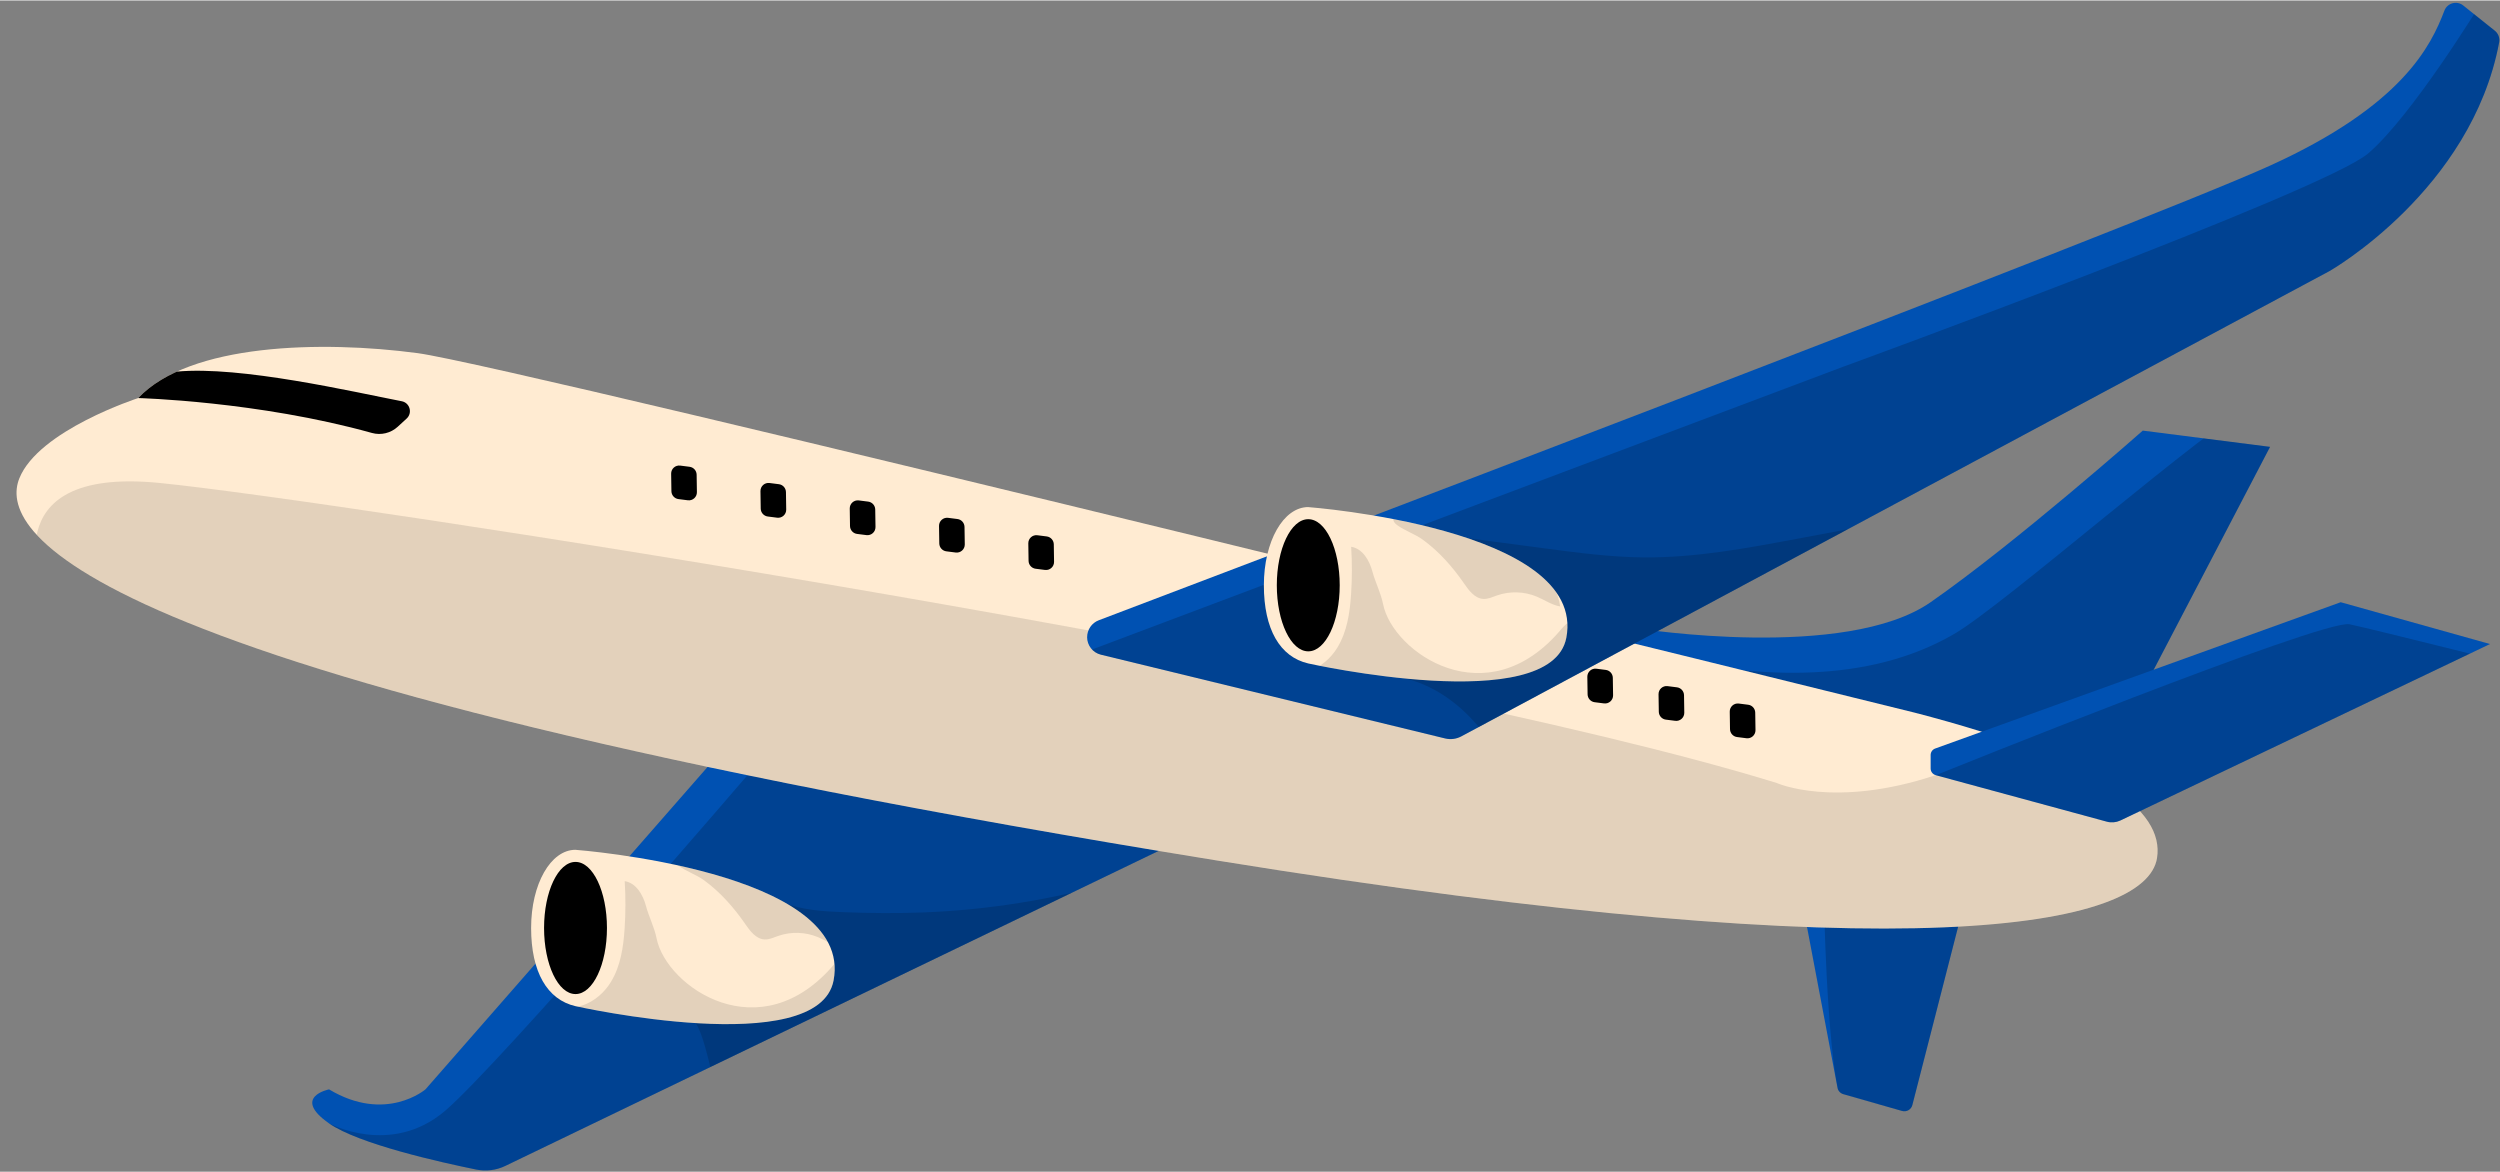 <?xml version="1.0" encoding="UTF-8"?>
<!DOCTYPE svg PUBLIC '-//W3C//DTD SVG 1.0//EN'
          'http://www.w3.org/TR/2001/REC-SVG-20010904/DTD/svg10.dtd'>
<svg height="354" preserveAspectRatio="xMidYMid meet" version="1.0" viewBox="-5.0 -0.7 755.2 353.8" width="755" xmlns="http://www.w3.org/2000/svg" xmlns:xlink="http://www.w3.org/1999/xlink" zoomAndPan="magnify"
><rect x="-5.0" y="-0.7" width="755.2" height="353.8" fill="#808080" stroke="none"/><defs
  ><clipPath id="a"
    ><path d="M490.05,189.03s62.52,9.86,88.15-7.96c25.63-17.83,64.09-51.84,64.09-51.84l38.45,4.91-53.02,101.54-153.23-38.31,15.55-8.34Z" fill="#0051b2"
    /></clipPath
    ><clipPath id="b"
    ><path d="M540.35,276.47l9.7,51.17c.14.97.84,1.77,1.79,2.04l17.74,5.07c1.38.39,2.81-.45,3.12-1.85l15.22-59.29-47.57,2.86Z" fill="#0051b2"
    /></clipPath
    ><clipPath id="c"
    ><path d="M211.44,227.75l-87.92,100.48s-11.99,10.28-29.12,0c0,0-11.42,2.28,0,10.28,8.95,6.26,34.02,11.82,44.45,13.94,2.98.6,6.08.22,8.82-1.11l204.21-98.47-140.44-25.12Z" fill="#0051b2"
    /></clipPath
    ><clipPath id="d"
    ><path d="M168.85,255.86c-7.52,0-13.41,10.37-13.41,23.62s4.83,21.64,13.41,23.62c0,0,73.34,16.38,77.96-7.77,6.34-33.17-77.96-39.46-77.96-39.46Z" fill="#ffebd2"
    /></clipPath
    ><clipPath id="e"
    ><path d="M573.42,214.44S150.25,109.71,121.15,105.83c-29.11-3.88-68.88-2.91-84.41,13.58,0,0-30.08,9.7-35.9,24.25-5.82,14.55,8.73,58.21,361.88,115.45,209.68,33.99,280.65,20.1,283.88-.79,2.26-14.57-17.68-29.46-73.18-43.88Z" fill="#ffebd2"
    /></clipPath
    ><clipPath id="f"
    ><path d="M323.39,191.61h0c0,2.52,1.72,4.71,4.17,5.31l103.98,25.3c1.65.4,3.38.18,4.88-.62l262.32-140.59s42.84-24.4,51.21-69.09c.25-1.31-.28-2.66-1.32-3.49l-9.53-7.62c-1.93-1.54-4.81-.77-5.69,1.54-4.04,10.59-12.57,28.57-52.47,46.74-40.6,18.49-319.4,124.3-354.02,137.43-2.12.8-3.52,2.84-3.52,5.11Z" fill="#0051b2"
    /></clipPath
    ><clipPath id="g"
    ><path d="M579.74,233.32l51.72,14.05c1.33.36,2.75.24,4.01-.34l111.71-53.33-45.1-12.63-122.51,44.2c-.82.3-1.36,1.08-1.36,1.96v4.07c0,.94.63,1.77,1.54,2.01Z" fill="#0051b2"
    /></clipPath
    ><clipPath id="h"
    ><path d="M390.2,152.33c-7.52,0-13.41,10.37-13.41,23.62s4.83,21.64,13.41,23.62c0,0,73.34,16.38,77.96-7.77,6.34-33.17-77.96-39.46-77.96-39.46Z" fill="#ffebd2"
    /></clipPath
  ></defs
  ><g
  ><g id="change1_5"
    ><path d="M490.05,189.03s62.52,9.86,88.15-7.96c25.63-17.83,64.09-51.84,64.09-51.84l38.45,4.91-53.02,101.54-153.23-38.31,15.55-8.34Z" fill="#0051b2"
    /></g
    ><g clip-path="url(#a)" id="change2_5"
    ><path d="M497.41,197.86c29.4,6.18,61.78,7.91,87.78-7.13,15.4-8.9,76.41-62.69,92.3-70.68,15.89-7.98,22.53-9.93,36.5,1.07,1.5,1.18,2.94,2.54,3.69,4.29,1.2,2.83.35,6.06-.56,9-10.74,34.57-29.39,66.66-54.12,93.11-7.98,8.54-16.89,16.69-27.85,20.76-6.13,2.28-12.69,3.19-19.21,3.61-46.19,3.01-91.49-17.9-126.53-48.16" opacity=".18"
    /></g
  ></g
  ><g
  ><g id="change1_1"
    ><path d="M540.35,276.47l9.7,51.17c.14.97.84,1.77,1.79,2.04l17.74,5.07c1.38.39,2.81-.45,3.12-1.85l15.22-59.29-47.57,2.86Z" fill="#0051b2"
    /></g
    ><g clip-path="url(#b)" id="change2_7"
    ><path d="M546.13,276.8s1.25,54.03,6.68,58.05c5.43,4.01,31.3,26.76,31.3,26.76l14.19-98.92-52.17,14.11Z" opacity=".18"
    /></g
  ></g
  ><g
  ><g id="change1_4"
    ><path d="M211.44,227.75l-87.92,100.48s-11.99,10.28-29.12,0c0,0-11.42,2.28,0,10.28,8.95,6.26,34.02,11.82,44.45,13.94,2.98.6,6.08.22,8.82-1.11l204.21-98.47-140.44-25.12Z" fill="#0051b2"
    /></g
    ><g clip-path="url(#c)" id="change2_2"
    ><path d="M94.41,338.5s18.63,10.13,34.98-3.74c16.34-13.87,93.61-103.99,93.61-103.99l148.58,21.28s-91.13,54.35-98.56,60.6c-7.43,6.26-141.15,70.64-141.15,70.64,0,0-48.54-8.42-51.01-13.37-2.48-4.95,13.56-31.42,13.56-31.42Z" opacity=".18"
      /><path d="M203.83,307.81c13.17-8.13,23.21-21.22,27.65-36.05,5.8,2.32,12.17,2.71,18.41,2.95,8.02.3,16.04.38,24.06.07,19.31-.75,38.53-3.81,57.11-9.09,1.18-.34,2.63-.62,3.49.26.93.94.49,2.5-.02,3.72-8.84,21.01-24.13,39.6-44.13,50.53-11.23,6.14-23.62,9.76-35.91,13.34-4.87,1.42-9.76,2.84-14.76,3.72-6.68,1.18-13.53,1.38-20.28.64-2.13-.23-4.34-.59-6.06-1.86-1.48-1.09-6.02-30.41-9.56-28.23Z" opacity=".15"
    /></g
  ></g
  ><g
  ><g id="change3_2"
    ><path d="M168.85,255.86c-7.52,0-13.41,10.37-13.41,23.62s4.83,21.64,13.41,23.62c0,0,73.34,16.38,77.96-7.77,6.34-33.17-77.96-39.46-77.96-39.46Z" fill="#ffebd2"
    /></g
    ><g clip-path="url(#d)" id="change2_3"
    ><path d="M179.58,295.71c2.89-4.75,3.73-10.45,4.1-16,.32-4.79.33-9.59.03-14.38,3.43.52,5.51,4.1,6.41,7.45s2.54,6.42,3.22,9.83c2.92,14.67,31.39,34.38,53.82,7.63,3.57-4.26,8.69-6.14,11.33,5.15.42,1.82.71,3.76.11,5.53-.86,2.51-3.32,4.1-5.74,5.18-4.72,2.11-9.86,3.05-14.95,3.97-6.92,1.25-13.88,2.51-20.91,2.59-10.28.12-20.41-2.27-30.42-4.64-2.31-.55-4.63-1.1-6.9-1.79-1.22-.37-2.42-.79-3.68-1-1.75-.3-5.28.49-6.75-.41-2.25-1.38.4-1.52,1.71-1.96,3.6-1.2,6.67-3.92,8.62-7.14Z" opacity=".11"
      /><path d="M220.04,278.17c1.5,2.16,3.29,4.63,5.92,4.77,1.42.07,2.75-.58,4.09-1.05,3.88-1.37,8.27-1.23,12.07.37,2.35.99,4.51,2.53,7.02,2.95-.22-1.91-.87-3.75-1.74-5.47-3.98-7.89-12.19-12.68-20.3-16.19-6.53-2.83-13.29-5.13-20.19-6.86-1.25-.31-2.53-.61-3.82-.53-2.44.16-6.26,2.23-3.21,4.47,2.38,1.74,5.39,2.68,7.83,4.46,4.86,3.55,8.91,8.14,12.33,13.07Z" opacity=".11"
    /></g
  ></g
  ><g
  ><g id="change3_3"
    ><path d="M573.42,214.44S150.25,109.71,121.15,105.83c-29.11-3.88-68.88-2.91-84.41,13.58,0,0-30.08,9.7-35.9,24.25-5.82,14.55,8.73,58.21,361.88,115.45,209.68,33.99,280.65,20.1,283.88-.79,2.26-14.57-17.68-29.46-73.18-43.88Z" fill="#ffebd2"
    /></g
    ><g clip-path="url(#e)" id="change2_6"
    ><path d="M8.44,178.66s-17.37-38.77,34.73-33.62c52.1,5.15,371.63,54.58,488.56,90.64,0,0,17.3,7.83,48.01-2.37l112.84,14.26s20.91,65.85-8.04,69.32c-28.94,3.47-678.19-98.18-678.88-105.24-.69-7.06,2.78-33,2.78-33Z" opacity=".11"
      /><path d="M48.44,111.41c19.22-1.8,53.22,6.11,67.92,8.95,2.45.47,3.32,3.54,1.48,5.23l-2.69,2.47c-2.1,1.93-5.05,2.65-7.8,1.88-34.47-9.61-70.6-10.54-70.6-10.54,0,0-15.6-5.44,11.69-8ZM205.52,147.83l-.08-5.29c-.02-1.21-.93-2.23-2.13-2.38l-2.83-.36c-1.47-.19-2.76.97-2.74,2.45l.08,5.29c.02,1.21.93,2.23,2.13,2.38l2.83.36c1.47.19,2.76-.97,2.74-2.45ZM232.5,153.09l-.08-5.29c-.02-1.21-.93-2.23-2.13-2.38l-2.83-.36c-1.47-.19-2.76.97-2.74,2.45l.08,5.29c.02,1.21.93,2.23,2.13,2.38l2.83.36c1.47.19,2.76-.97,2.74-2.45ZM259.47,158.35l-.08-5.29c-.02-1.21-.93-2.23-2.13-2.38l-2.83-.36c-1.47-.19-2.76.97-2.74,2.45l.08,5.29c.02,1.21.93,2.23,2.13,2.38l2.83.36c1.47.19,2.76-.97,2.74-2.45ZM286.44,163.61l-.08-5.29c-.02-1.21-.93-2.23-2.13-2.38l-2.83-.36c-1.47-.19-2.76.97-2.74,2.45l.08,5.29c.02,1.21.93,2.23,2.13,2.38l2.83.36c1.47.19,2.76-.97,2.74-2.45ZM313.41,168.87l-.08-5.29c-.02-1.21-.93-2.23-2.13-2.38l-2.83-.36c-1.47-.19-2.76.97-2.74,2.45l.08,5.29c.02,1.21.93,2.23,2.13,2.38l2.83.36c1.47.19,2.76-.97,2.74-2.45ZM482.28,209.19l-.08-5.29c-.02-1.21-.93-2.23-2.13-2.38l-2.83-.36c-1.47-.19-2.76.97-2.74,2.45l.08,5.29c.02,1.21.93,2.23,2.13,2.38l2.83.36c1.47.19,2.76-.97,2.74-2.45ZM503.79,214.45l-.08-5.29c-.02-1.21-.93-2.23-2.13-2.38l-2.83-.36c-1.47-.19-2.76.97-2.74,2.45l.08,5.29c.02,1.21.93,2.23,2.13,2.38l2.83.36c1.47.19,2.76-.97,2.74-2.45ZM525.3,219.71l-.08-5.29c-.02-1.21-.93-2.23-2.13-2.38l-2.83-.36c-1.47-.19-2.76.97-2.74,2.45l.08,5.29c.02,1.21.93,2.23,2.13,2.38l2.83.36c1.47.19,2.76-.97,2.74-2.45Z"
    /></g
  ></g
  ><g
  ><g id="change1_2"
    ><path d="M323.39,191.61h0c0,2.52,1.72,4.71,4.17,5.31l103.98,25.3c1.65.4,3.38.18,4.88-.62l262.32-140.59s42.84-24.4,51.21-69.09c.25-1.31-.28-2.66-1.32-3.49l-9.53-7.62c-1.93-1.54-4.81-.77-5.69,1.54-4.04,10.59-12.57,28.57-52.47,46.74-40.6,18.49-319.4,124.3-354.02,137.43-2.12.8-3.52,2.84-3.52,5.11Z" fill="#0051b2"
    /></g
    ><g clip-path="url(#f)" id="change2_1"
    ><path d="M323.39,195.91l228.46-86s145.11-52.99,158.49-64.38C723.7,34.13,744.51,0,744.51,0c0,0,31.7,20.27,32.19,22.74.5,2.48-26.7,48.04-26.7,48.04,0,0-257.58,173.84-260.56,173.84s-127.28-26.69-129.26-27.71-36.79-21.01-36.79-21.01Z" opacity=".18"
      /><path d="M417.62,203.66c9.94-.25,19.3-7.54,21.96-17.12,2.66-9.58-1.6-20.66-9.99-25.99,10.77,1.43,21.54,2.86,32.32,4.29,9.8,1.3,19.62,2.6,29.5,2.69,15.71.14,31.27-2.77,46.71-5.67,15.05-2.83,30.1-5.66,45.15-8.49-2,4.88-5.64,8.88-9.21,12.77-9.62,10.47-19.39,21.08-31.45,28.62-9.99,6.25-21.21,10.18-32.33,14.06-17.6,6.15-37.93,15.38-56.78,16.16-7.07.29-9.38-3.74-13.84-8.53-5.96-6.39-13.38-11.08-22.03-12.79Z" opacity=".15"
    /></g
  ></g
  ><g
  ><g id="change1_3"
    ><path d="M579.74,233.32l51.72,14.05c1.33.36,2.75.24,4.01-.34l111.71-53.33-45.1-12.63-122.51,44.2c-.82.3-1.36,1.08-1.36,1.96v4.07c0,.94.63,1.77,1.54,2.01Z" fill="#0051b2"
    /></g
    ><g clip-path="url(#g)" id="change2_8"
    ><path d="M579.74,233.32s117.1-47.26,125.01-45.59c7.91,1.67,57.47,14.18,57.47,14.18l-102.77,65.67s-73.94-25.4-75.91-24.99c-1.97.42-3.8-9.27-3.8-9.27Z" opacity=".18"
    /></g
  ></g
  ><g
  ><g id="change3_1"
    ><path d="M390.2,152.33c-7.52,0-13.41,10.37-13.41,23.62s4.83,21.64,13.41,23.62c0,0,73.34,16.38,77.96-7.77,6.34-33.17-77.96-39.46-77.96-39.46Z" fill="#ffebd2"
    /></g
    ><g clip-path="url(#h)" id="change2_4"
    ><path d="M399.03,194.71c2.89-4.75,3.73-10.45,4.1-16,.32-4.79.33-9.59.03-14.38,3.43.52,5.51,4.1,6.41,7.45s2.54,6.42,3.22,9.83c2.92,14.67,31.39,34.38,53.82,7.63,3.57-4.26,8.69-6.14,11.33,5.15.42,1.82.71,3.76.11,5.53-.86,2.51-3.32,4.1-5.74,5.18-4.72,2.11-9.86,3.05-14.95,3.97-6.92,1.25-13.88,2.51-20.91,2.59-10.28.12-20.41-2.27-30.42-4.64-2.31-.55-4.63-1.1-6.9-1.79-1.22-.37-2.42-.79-3.68-1-1.75-.3-5.28.49-6.75-.41-2.25-1.38.4-1.52,1.71-1.96,3.6-1.2,6.67-3.92,8.62-7.14Z" opacity=".11"
      /><path d="M437.19,175.31c1.5,2.16,3.29,4.63,5.92,4.77,1.42.07,2.75-.58,4.09-1.05,3.88-1.37,8.27-1.23,12.07.37,2.35.99,4.51,2.53,7.02,2.95-.22-1.91-.87-3.75-1.74-5.47-3.98-7.89-12.19-12.68-20.3-16.19-6.53-2.83-13.29-5.13-20.19-6.86-1.25-.31-2.53-.61-3.82-.53-2.44.16-6.26,2.23-3.21,4.47,2.38,1.74,5.39,2.68,7.83,4.46,4.86,3.55,8.91,8.14,12.33,13.07Z" opacity=".11"
    /></g
  ></g
  ><g id="change2_9"
  ><ellipse cx="168.85" cy="279.48" rx="9.5" ry="19.96"
  /></g
  ><g id="change2_10"
  ><ellipse cx="390.2" cy="175.95" rx="9.5" ry="19.96"
  /></g
></svg
>

